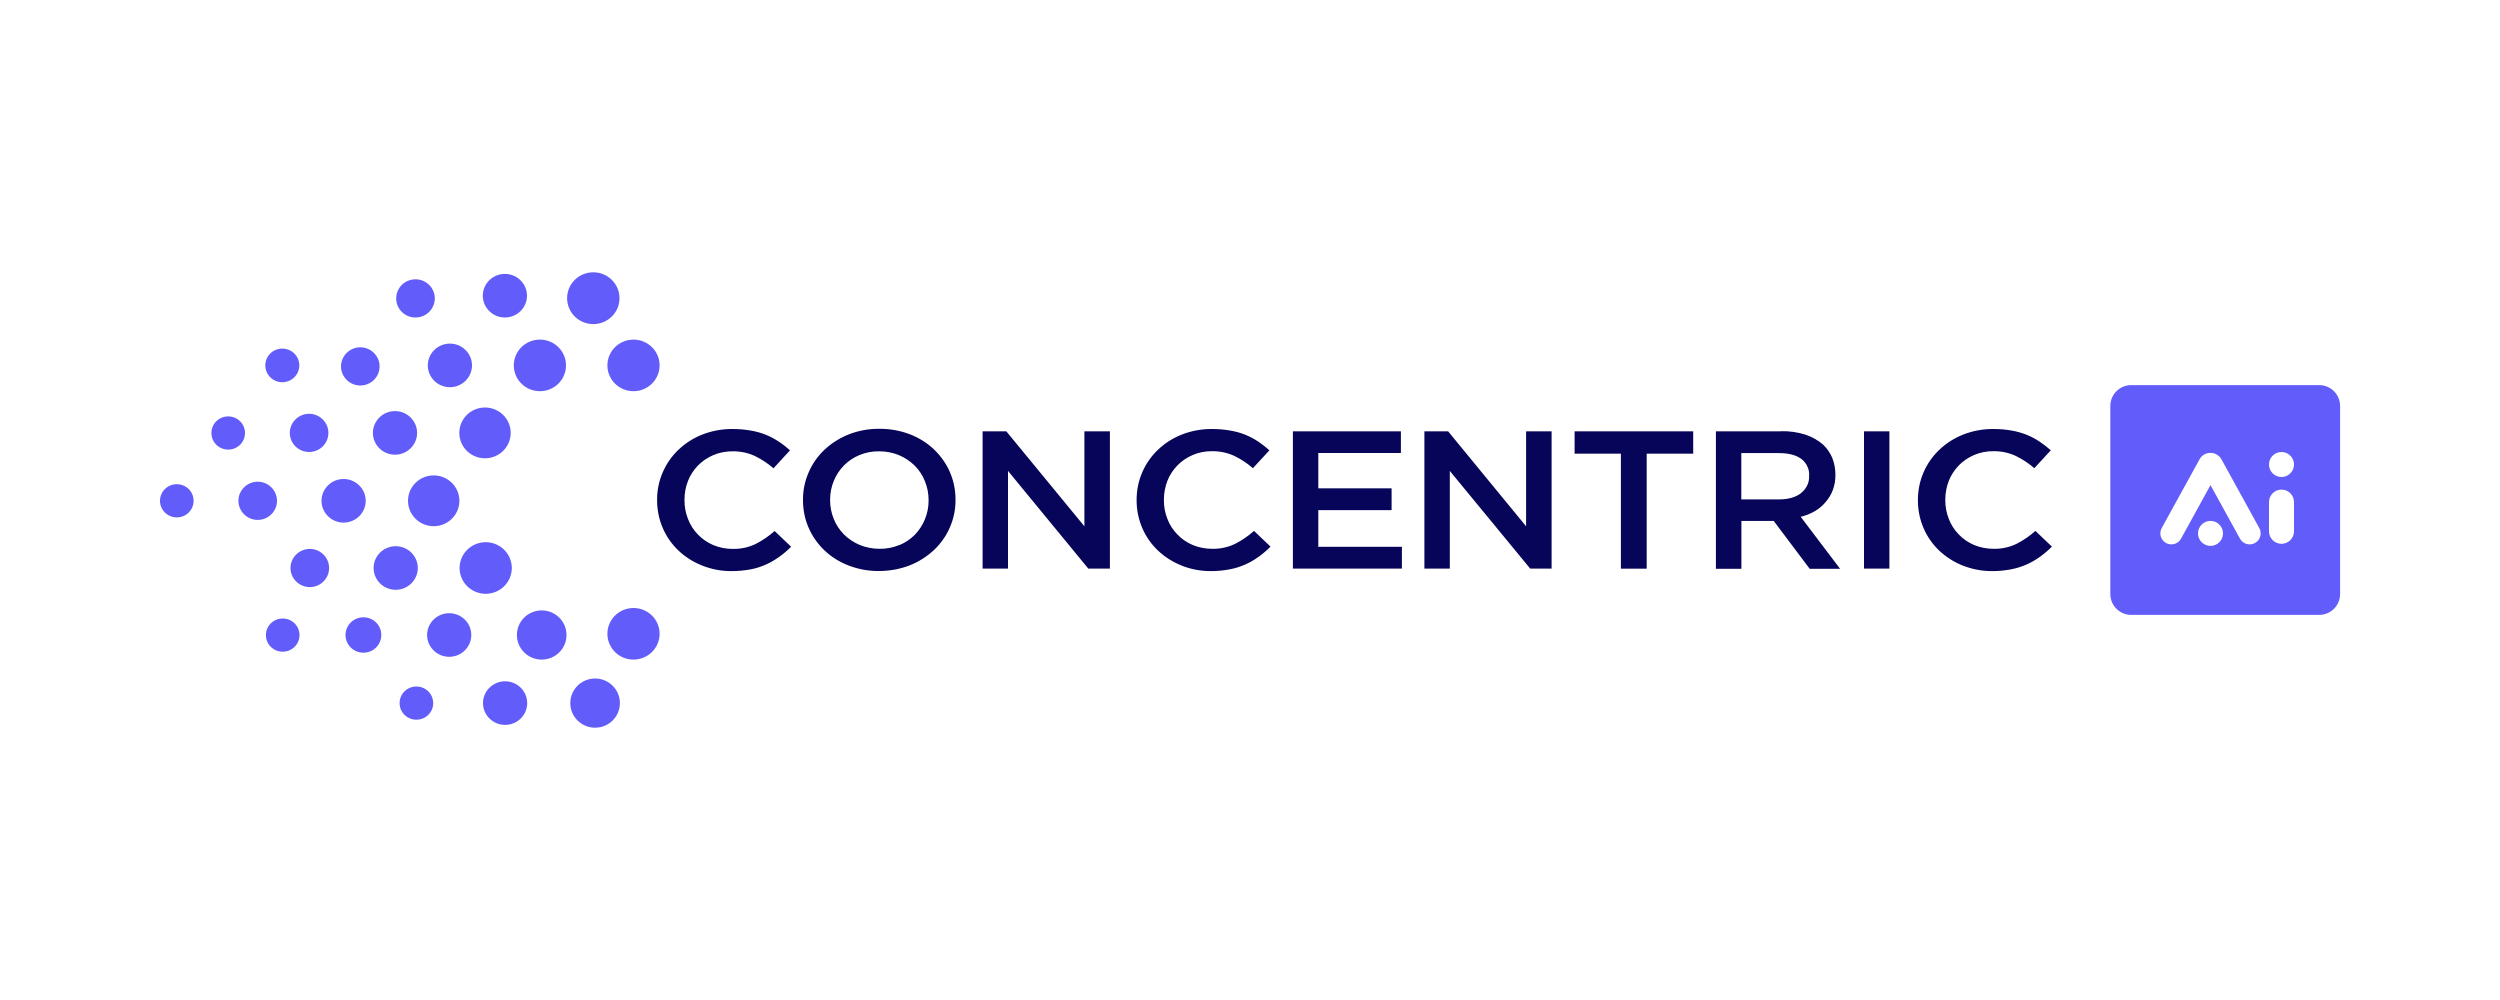 <?xml version="1.0" encoding="UTF-8"?><svg id="Layer_1" xmlns="http://www.w3.org/2000/svg" viewBox="0 0 250 100"><defs><style>.cls-1{fill:#625dfa;}.cls-1,.cls-2{fill-rule:evenodd;}.cls-2{fill:#070559;}</style></defs><path class="cls-1" d="M213.12,38.51c-1.15,0-2.09.94-2.09,2.09v18.8c0,1.15.94,2.09,2.09,2.09h18.8c1.15,0,2.09-.93,2.09-2.09v-18.8c0-1.15-.93-2.09-2.09-2.09h-18.8ZM228.15,47.7c.69,0,1.25-.56,1.25-1.25s-.56-1.25-1.25-1.25-1.25.56-1.25,1.25.56,1.25,1.25,1.25h0ZM219.95,45.94c.47-.87,1.72-.87,2.2,0l3.78,6.87c.3.55.09,1.23-.47,1.51-.53.27-1.17.07-1.46-.45l-2.95-5.36-2.95,5.36c-.29.52-.93.72-1.46.45-.56-.28-.77-.97-.47-1.51l3.78-6.87ZM222.3,53.34c0,.69-.56,1.25-1.25,1.25s-1.25-.56-1.25-1.25.56-1.25,1.25-1.25,1.25.56,1.25,1.25h0ZM226.9,50.21c0-.69.56-1.25,1.25-1.25s1.25.56,1.25,1.25v2.92c0,.69-.56,1.25-1.25,1.25s-1.25-.56-1.25-1.25v-2.92ZM226.9,50.21"/><path class="cls-2" d="M70.22,56.56c.94.37,1.94.56,2.96.55h0c.63,0,1.25-.06,1.87-.17.54-.1,1.06-.27,1.55-.49.47-.21.91-.47,1.33-.77.42-.3.82-.64,1.18-1.01l-1.65-1.57c-.57.51-1.21.95-1.9,1.3-.71.34-1.5.51-2.3.49-.67,0-1.32-.13-1.93-.38-.58-.25-1.1-.6-1.53-1.05-.44-.45-.78-.98-1-1.56-.24-.61-.36-1.25-.35-1.89v-.04c0-.64.11-1.28.35-1.88.22-.57.56-1.09,1-1.54.43-.44.95-.79,1.53-1.04.61-.26,1.27-.38,1.93-.38.77-.01,1.54.15,2.23.47.68.33,1.3.74,1.86,1.23l1.65-1.8c-.35-.31-.71-.6-1.11-.86-.4-.27-.82-.49-1.27-.68-.49-.2-1-.34-1.52-.43-.6-.11-1.22-.16-1.83-.16-1.04-.01-2.08.18-3.05.56-.89.35-1.7.87-2.38,1.52-.68.65-1.21,1.42-1.57,2.26-.38.88-.57,1.81-.56,2.76v.04c0,.95.19,1.89.57,2.77.36.84.89,1.6,1.56,2.24.67.64,1.48,1.15,2.36,1.5h0ZM89.94,54.5c-.63.26-1.3.39-1.98.38h0c-.69,0-1.37-.13-2-.39-.59-.25-1.13-.61-1.57-1.05-.44-.45-.79-.97-1.01-1.54-.25-.6-.37-1.25-.37-1.89v-.04c0-.64.12-1.28.37-1.88.23-.57.57-1.09,1.01-1.54.43-.44.96-.8,1.54-1.04.63-.26,1.3-.39,1.99-.38.69,0,1.37.13,1.99.39.59.25,1.12.61,1.57,1.05.44.45.79.97,1.01,1.55.25.6.37,1.25.37,1.89v.04c0,.64-.12,1.28-.37,1.88-.23.57-.57,1.09-1,1.54-.44.44-.96.8-1.55,1.04h0ZM84.83,56.54c.98.38,2.03.58,3.09.56h-.02c1.06,0,2.11-.19,3.09-.57.9-.36,1.73-.89,2.42-1.54.68-.65,1.22-1.41,1.58-2.26.38-.87.57-1.8.56-2.74v-.04c0-.94-.18-1.87-.56-2.74-.36-.84-.9-1.6-1.57-2.25-.68-.65-1.5-1.17-2.4-1.52-.98-.38-2.03-.57-3.09-.56-1.02-.01-2.03.17-2.98.53-.94.36-1.8.9-2.52,1.58-.68.65-1.21,1.41-1.57,2.26-.38.87-.57,1.8-.56,2.74v.04c0,.94.18,1.87.56,2.74.36.84.9,1.61,1.58,2.26.68.65,1.49,1.16,2.39,1.51h0ZM100.63,43.13h-2.37v13.73h2.54v-9.77l8.03,9.77h2.16v-13.73h-2.55v9.5l-7.81-9.5ZM118.16,56.56c.94.37,1.94.56,2.96.55h0c.63,0,1.25-.06,1.87-.18.54-.1,1.06-.27,1.56-.49.47-.21.91-.47,1.32-.77.42-.3.82-.64,1.18-1.01l-1.65-1.57c-.57.51-1.21.95-1.9,1.3-.71.34-1.5.51-2.3.49-.66,0-1.32-.13-1.93-.38-.58-.25-1.1-.6-1.53-1.05-.44-.45-.78-.98-1-1.56-.24-.61-.36-1.25-.35-1.89v-.04c0-.64.12-1.28.35-1.88.22-.57.57-1.09,1-1.54.43-.44.95-.79,1.53-1.04.61-.26,1.26-.39,1.93-.38.77-.01,1.54.15,2.23.47.68.33,1.3.74,1.86,1.23l1.65-1.79c-.35-.31-.71-.6-1.1-.86-.4-.27-.82-.49-1.27-.68-.49-.2-1-.34-1.52-.43-.6-.11-1.22-.16-1.83-.16-1.05-.01-2.08.18-3.05.56-.89.35-1.7.87-2.38,1.52-.68.65-1.21,1.42-1.57,2.26-.38.88-.56,1.81-.56,2.76v.04c0,.95.19,1.89.57,2.77.36.84.89,1.6,1.56,2.24.67.64,1.48,1.15,2.36,1.5h0ZM140.1,43.13h-10.81v13.73h10.9v-2.18h-8.36v-3.67h7.33v-2.18h-7.33v-3.53h8.26v-2.18ZM144.81,43.13h-2.37v13.73h2.54v-9.77l8.04,9.77h2.14v-13.73h-2.55v9.5l-7.8-9.5ZM157.46,45.37h4.63v11.5h2.58v-11.5h4.65v-2.24h-11.86v2.24ZM180.1,49.32c-.54.41-1.28.62-2.2.62h-3.77v-4.63h3.76c.96,0,1.71.19,2.24.58.27.2.48.47.61.76.14.3.2.62.17.94v.04c.01.32-.05.64-.2.93-.14.29-.35.55-.62.75h0ZM178.1,43.13h-6.51v13.75h2.55v-4.79h3.23l3.6,4.79h3.04l-3.94-5.2c.5-.12.97-.31,1.41-.56.41-.24.78-.55,1.08-.91.31-.36.56-.76.72-1.2.18-.49.27-1,.26-1.52v-.04c0-.56-.1-1.12-.31-1.65-.2-.49-.51-.94-.9-1.32-.51-.45-1.11-.79-1.77-1.01-.79-.25-1.61-.37-2.45-.35h0ZM188.94,43.13h-2.54v13.73h2.54v-13.73ZM196.29,56.56c.94.37,1.94.56,2.96.55h0c.63,0,1.25-.06,1.87-.18.54-.1,1.06-.27,1.56-.49.47-.21.91-.47,1.33-.77.42-.3.82-.64,1.18-1.01l-1.65-1.57c-.57.51-1.21.95-1.9,1.3-.71.34-1.5.51-2.3.49-.66,0-1.32-.13-1.93-.38-.58-.25-1.1-.6-1.53-1.05-.44-.45-.78-.98-1-1.56-.24-.61-.36-1.25-.35-1.89v-.04c0-.64.12-1.28.35-1.88.23-.57.57-1.09,1-1.54.43-.44.95-.79,1.53-1.04.61-.26,1.27-.39,1.93-.38.77-.01,1.54.15,2.23.47.68.33,1.3.74,1.86,1.23l1.65-1.79c-.35-.31-.72-.6-1.11-.86-.4-.27-.82-.49-1.27-.68-.48-.19-.99-.34-1.51-.43-.6-.11-1.22-.16-1.83-.16-1.05-.01-2.08.18-3.05.56-.89.35-1.7.87-2.38,1.52-.68.65-1.22,1.42-1.58,2.27-.38.88-.56,1.81-.56,2.76v.04c0,.95.19,1.89.57,2.77.36.84.89,1.6,1.56,2.24.68.64,1.48,1.15,2.36,1.5h0ZM196.29,56.56"/><path class="cls-1" d="M61.95,29.82c0,1.43-1.17,2.59-2.62,2.59s-2.62-1.16-2.62-2.59,1.17-2.59,2.62-2.59,2.62,1.16,2.62,2.59h0ZM50.49,31.75c1.22,0,2.21-.98,2.21-2.18s-.99-2.18-2.21-2.18-2.21.98-2.21,2.18.99,2.18,2.21,2.18h0ZM53.99,39.12c1.44,0,2.61-1.15,2.61-2.58s-1.17-2.58-2.61-2.58-2.61,1.15-2.61,2.58,1.17,2.58,2.61,2.58h0ZM65.96,36.54c0,1.42-1.17,2.58-2.61,2.58s-2.61-1.15-2.61-2.58,1.17-2.58,2.61-2.58,2.61,1.15,2.61,2.58h0ZM47.2,36.54c0,1.2-.99,2.18-2.21,2.18s-2.21-.98-2.21-2.18.99-2.18,2.21-2.18,2.21.98,2.21,2.18h0ZM36.03,38.55c1.07,0,1.93-.86,1.93-1.91s-.87-1.91-1.93-1.91-1.93.86-1.93,1.91.87,1.91,1.93,1.91h0ZM29.93,36.54c0,.93-.76,1.68-1.7,1.68s-1.7-.75-1.7-1.68.76-1.68,1.7-1.68,1.7.75,1.7,1.68h0ZM41.55,31.75c1.07,0,1.93-.86,1.93-1.91s-.86-1.91-1.93-1.91-1.93.85-1.93,1.91.86,1.91,1.93,1.91h0ZM51.07,43.29c0,1.4-1.15,2.54-2.57,2.54s-2.57-1.14-2.57-2.54,1.15-2.54,2.57-2.54,2.57,1.14,2.57,2.54h0ZM39.5,45.47c1.22,0,2.21-.98,2.21-2.18s-.99-2.18-2.21-2.18-2.21.98-2.21,2.18.99,2.18,2.21,2.18h0ZM32.84,43.29c0,1.06-.87,1.91-1.93,1.91s-1.93-.86-1.93-1.91.87-1.91,1.93-1.91,1.93.86,1.93,1.91h0ZM22.82,44.96c.93,0,1.68-.74,1.68-1.66s-.75-1.66-1.68-1.66-1.68.74-1.68,1.66.75,1.66,1.68,1.66h0ZM45.94,50.08c0,1.4-1.15,2.54-2.57,2.54s-2.57-1.14-2.57-2.54,1.15-2.54,2.57-2.54,2.57,1.14,2.57,2.54h0ZM34.36,52.26c1.22,0,2.21-.98,2.21-2.18s-.99-2.18-2.21-2.18-2.21.98-2.21,2.18.99,2.18,2.21,2.18h0ZM27.7,50.08c0,1.06-.87,1.91-1.93,1.91s-1.93-.86-1.93-1.91.87-1.91,1.93-1.91,1.93.86,1.93,1.91h0ZM17.68,51.74c.93,0,1.68-.74,1.68-1.66s-.75-1.66-1.68-1.66-1.68.74-1.68,1.66.75,1.66,1.68,1.66h0ZM65.96,63.38c0,1.42-1.17,2.58-2.61,2.58s-2.61-1.15-2.61-2.58,1.17-2.58,2.61-2.58,2.61,1.15,2.61,2.58h0ZM48.57,59.38c1.44,0,2.61-1.15,2.61-2.58s-1.17-2.58-2.61-2.58-2.61,1.15-2.61,2.58,1.17,2.58,2.61,2.58h0ZM61.99,70.31c0,1.36-1.11,2.46-2.48,2.46s-2.48-1.1-2.48-2.46,1.11-2.46,2.48-2.46,2.48,1.1,2.48,2.46h0ZM54.17,65.96c1.37,0,2.48-1.1,2.48-2.46s-1.11-2.46-2.48-2.46-2.48,1.1-2.48,2.46,1.11,2.46,2.48,2.46h0ZM41.78,56.8c0,1.2-.99,2.18-2.21,2.18s-2.21-.98-2.21-2.18.99-2.18,2.21-2.18,2.21.98,2.21,2.18h0ZM30.98,58.71c1.07,0,1.93-.86,1.93-1.91s-.87-1.91-1.93-1.91-1.93.86-1.93,1.91.87,1.91,1.93,1.91h0ZM47.13,63.5c0,1.2-.99,2.18-2.21,2.18s-2.21-.98-2.21-2.18.99-2.18,2.21-2.18,2.21.98,2.21,2.18h0ZM50.51,72.49c1.22,0,2.21-.98,2.21-2.18s-.99-2.18-2.21-2.18-2.21.98-2.21,2.18.99,2.18,2.21,2.18h0ZM43.32,70.31c0,.92-.75,1.66-1.68,1.66s-1.68-.74-1.68-1.66.75-1.66,1.68-1.66,1.68.74,1.68,1.66h0ZM28.27,65.17c.93,0,1.68-.74,1.68-1.66s-.75-1.66-1.68-1.66-1.68.74-1.68,1.66.75,1.66,1.68,1.66h0ZM38.13,63.5c0,.98-.8,1.77-1.79,1.77s-1.79-.79-1.79-1.77.8-1.77,1.79-1.77,1.79.79,1.79,1.77h0ZM38.13,63.5"/></svg>
